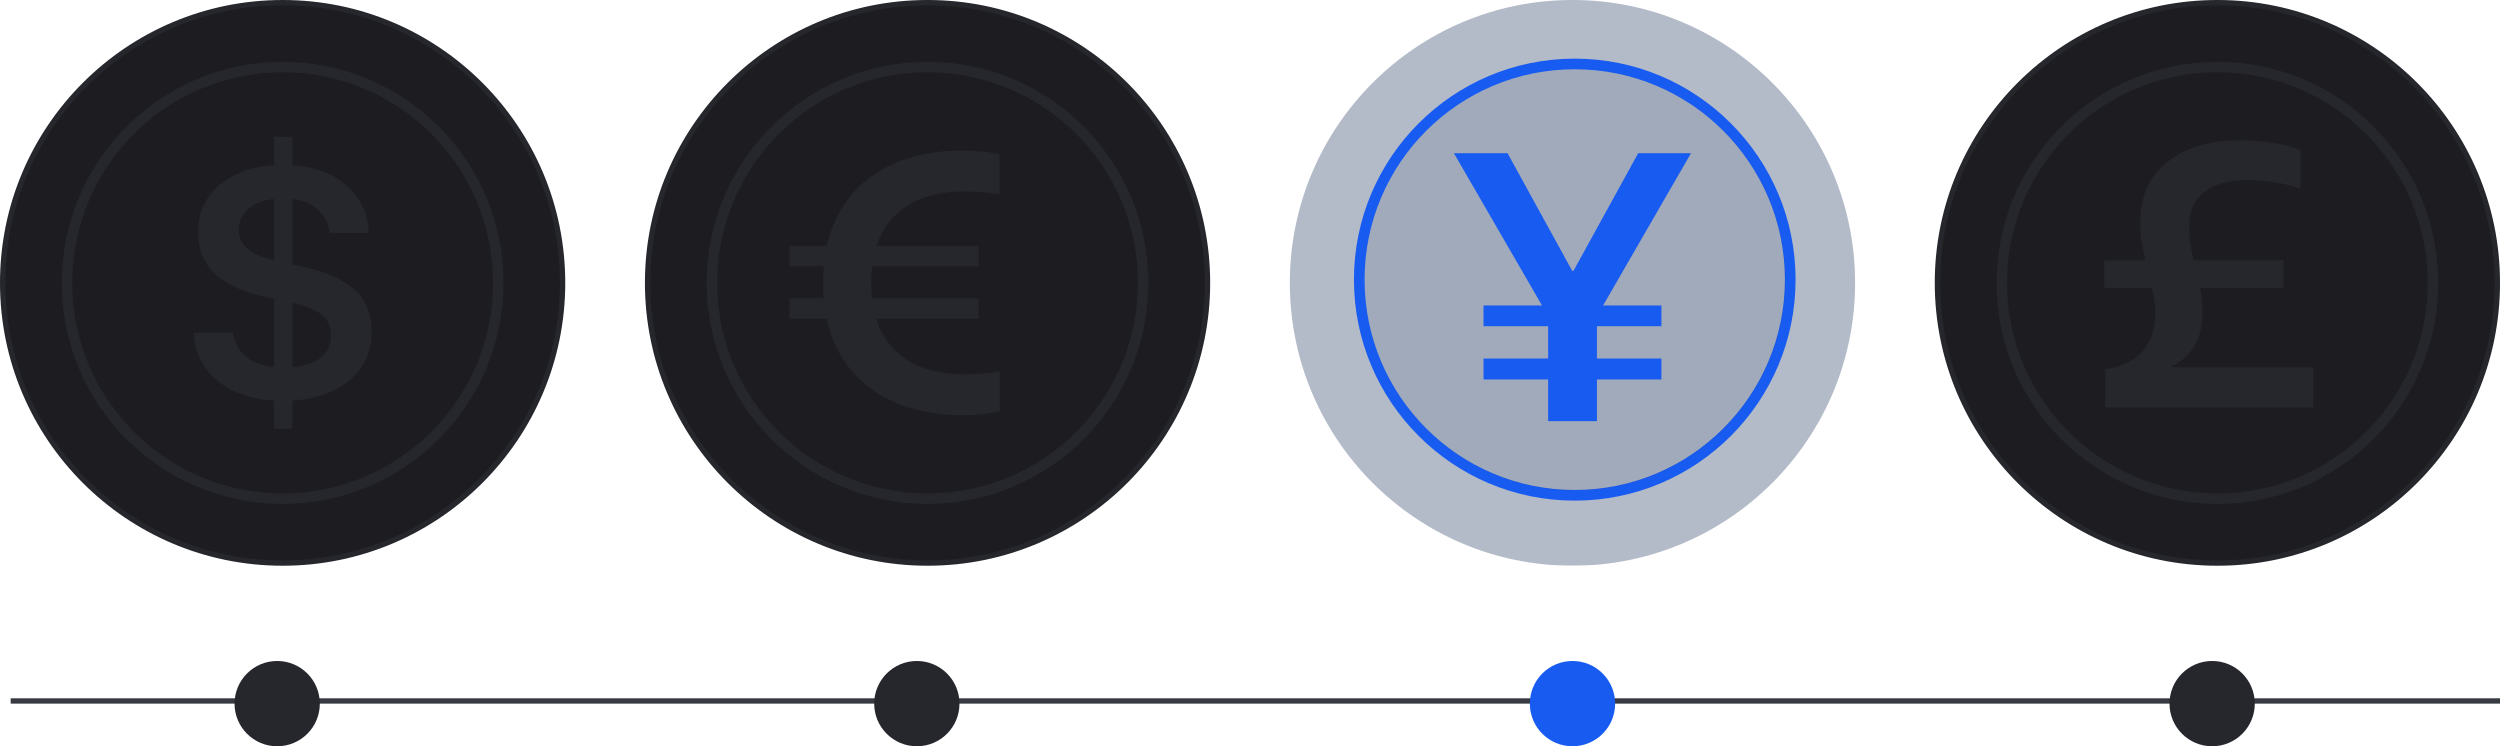 <svg width="469" height="140" viewBox="0 0 469 140" fill="none" xmlns="http://www.w3.org/2000/svg">
<line x1="2" y1="131.5" x2="469" y2="131.5" stroke="#383A42"/>
<circle cx="8" cy="8" r="8" transform="matrix(1 0 0 -1 44 140)" fill="#25272C"/>
<circle cx="8" cy="8" r="8" transform="matrix(1 0 0 -1 164 140)" fill="#25272C"/>
<circle cx="8" cy="8" r="8" transform="matrix(1 0 0 -1 287 140)" fill="#185BF0"/>
<circle cx="8" cy="8" r="8" transform="matrix(1 0 0 -1 407 140)" fill="#25272C"/>
<g clip-path="url(#clip0_1753_6623)">
<path d="M105.541 53.066C105.541 82.098 82.026 105.632 53.021 105.632C24.015 105.632 0.5 82.098 0.5 53.066C0.5 24.034 24.015 0.5 53.021 0.5C82.026 0.5 105.541 24.034 105.541 53.066Z" fill="#1D1D21" stroke="#25272C"/>
<path d="M53.021 94.526C75.898 94.526 94.445 75.964 94.445 53.066C94.445 30.169 75.898 11.607 53.021 11.607C30.143 11.607 11.597 30.169 11.597 53.066C11.597 75.964 30.143 94.526 53.021 94.526Z" fill="#25272C"/>
<path d="M53.021 92.574C74.821 92.574 92.495 74.886 92.495 53.066C92.495 31.247 74.821 13.558 53.021 13.558C31.22 13.558 13.547 31.247 13.547 53.066C13.547 74.886 31.22 92.574 53.021 92.574Z" fill="#1D1D21"/>
<path d="M66.433 54.265C64.255 52.366 61.031 50.95 56.76 50.017L54.834 49.593V37.328C55.698 37.43 56.547 37.639 57.36 37.95C58.524 38.379 59.557 39.102 60.358 40.049C61.137 41.015 61.629 42.181 61.778 43.414L61.809 43.699H69.164L69.133 43.181C69.002 40.813 68.172 38.538 66.748 36.642C65.283 34.759 63.345 33.299 61.131 32.41C59.126 31.588 56.997 31.107 54.834 30.986V25.68H51.425V30.974C49.156 31.09 46.924 31.597 44.827 32.472C42.429 33.508 40.551 34.966 39.195 36.847C37.838 38.728 37.163 40.952 37.17 43.52V43.582C37.17 46.825 38.227 49.425 40.34 51.384C42.454 53.342 45.564 54.775 49.669 55.681L51.435 56.074V68.832C50.335 68.746 49.252 68.503 48.221 68.11C47.01 67.663 45.946 66.892 45.143 65.882C44.438 64.953 43.962 63.871 43.754 62.724L43.692 62.377H36.337L36.37 62.817C36.558 65.405 37.395 67.628 38.879 69.485C40.44 71.394 42.475 72.859 44.781 73.733C46.905 74.558 49.149 75.037 51.425 75.151V80.447H54.834V75.143C57.143 75.024 59.419 74.535 61.573 73.694C64.067 72.693 66.044 71.226 67.506 69.293C68.968 67.361 69.7 65.008 69.702 62.234V62.17C69.702 58.808 68.612 56.173 66.433 54.265ZM46.296 46.541C45.805 46.093 45.414 45.546 45.151 44.936C44.887 44.326 44.755 43.667 44.765 43.002V42.971C44.771 41.956 45.1 40.97 45.704 40.155C46.419 39.208 47.379 38.475 48.482 38.038C49.422 37.646 50.418 37.401 51.433 37.313V48.85C49.01 48.258 47.298 47.488 46.296 46.541ZM62.124 62.933C62.137 64.023 61.823 65.092 61.222 66.001C60.622 66.907 59.673 67.618 58.377 68.134C57.237 68.556 56.04 68.8 54.826 68.856V56.822C57.654 57.474 59.574 58.27 60.588 59.209C61.091 59.674 61.487 60.242 61.751 60.875C62.015 61.507 62.139 62.189 62.117 62.874L62.124 62.933Z" fill="#25272C"/>
<path d="M468.503 53.066C468.503 82.098 444.988 105.632 415.982 105.632C386.976 105.632 363.461 82.098 363.461 53.066C363.461 24.034 386.976 0.5 415.982 0.5C444.988 0.5 468.503 24.034 468.503 53.066Z" fill="#1D1D21" stroke="#25272C"/>
<path d="M415.982 94.526C438.86 94.526 457.406 75.964 457.406 53.066C457.406 30.169 438.86 11.607 415.982 11.607C393.104 11.607 374.558 30.169 374.558 53.066C374.558 75.964 393.104 94.526 415.982 94.526Z" fill="#25272C"/>
<path d="M415.982 92.574C437.783 92.574 455.456 74.886 455.456 53.066C455.456 31.247 437.783 13.558 415.982 13.558C394.181 13.558 376.508 31.247 376.508 53.066C376.508 74.886 394.181 92.574 415.982 92.574Z" fill="#1D1D21"/>
<path d="M407.409 68.915V68.734C409.16 67.907 410.639 66.596 411.671 64.955C412.667 63.348 413.165 61.2 413.163 58.51C413.173 57.073 413.046 55.639 412.786 54.226C412.786 54.153 412.757 54.083 412.742 54.011H428.381V48.834H411.511C411.34 48.096 411.182 47.348 411.042 46.585C410.796 45.2 410.675 43.795 410.683 42.389C410.683 39.583 411.648 37.447 413.577 35.982C415.506 34.517 418.186 33.785 421.618 33.785C423.504 33.772 425.388 33.935 427.245 34.271C428.723 34.528 430.173 34.929 431.572 35.47V28.163C430.493 27.681 428.952 27.255 426.95 26.884C424.772 26.496 422.563 26.309 420.35 26.325C414.619 26.325 410.045 27.669 406.628 30.358C403.21 33.046 401.502 36.886 401.502 41.879C401.505 43.356 401.65 44.83 401.934 46.279C402.106 47.133 402.286 47.985 402.474 48.834H394.775V54.011H403.71C403.778 54.324 403.847 54.637 403.912 54.945C404.187 56.2 404.332 57.479 404.344 58.763C404.344 61.618 403.583 63.958 402.06 65.783C400.538 67.609 398.17 68.773 394.956 69.275V76.44H433.982V68.915H407.409Z" fill="#25272C"/>
<path d="M226.528 53.066C226.528 82.098 203.014 105.632 174.008 105.632C145.002 105.632 121.487 82.098 121.487 53.066C121.487 24.034 145.002 0.5 174.008 0.5C203.014 0.5 226.528 24.034 226.528 53.066Z" fill="#1D1D21" stroke="#25272C"/>
<path d="M174.008 94.526C196.886 94.526 215.432 75.964 215.432 53.066C215.432 30.169 196.886 11.607 174.008 11.607C151.13 11.607 132.584 30.169 132.584 53.066C132.584 75.964 151.13 94.526 174.008 94.526Z" fill="#25272C"/>
<path d="M174.008 92.574C195.809 92.574 213.482 74.886 213.482 53.066C213.482 31.247 195.809 13.558 174.008 13.558C152.207 13.558 134.534 31.247 134.534 53.066C134.534 74.886 152.207 92.574 174.008 92.574Z" fill="#1D1D21"/>
<path d="M168.215 40.108C169.789 38.668 171.661 37.593 173.697 36.958C175.987 36.246 178.373 35.897 180.771 35.923C181.904 35.923 183.11 35.97 184.391 36.065C185.441 36.131 186.487 36.261 187.521 36.453V28.993C186.49 28.716 185.437 28.533 184.373 28.445C183.075 28.315 181.802 28.251 180.553 28.251C177.023 28.214 173.509 28.728 170.136 29.773C167.089 30.717 164.271 32.284 161.86 34.375C159.47 36.5 157.6 39.146 156.395 42.109C155.841 43.418 155.408 44.775 155.102 46.163H148.119V49.95H154.541C154.458 50.93 154.417 51.944 154.417 52.994V53.064C154.417 54.063 154.454 55.031 154.528 55.968H148.119V59.755H155.076C155.379 61.204 155.821 62.62 156.395 63.984C157.605 66.949 159.48 69.596 161.876 71.719C164.289 73.811 167.106 75.383 170.152 76.339C173.521 77.401 177.037 77.925 180.569 77.892C181.819 77.892 183.092 77.828 184.389 77.698C185.452 77.61 186.506 77.426 187.536 77.149V69.643C186.505 69.863 185.459 70.005 184.407 70.067C183.121 70.16 181.914 70.207 180.786 70.207C178.389 70.233 176.002 69.883 173.713 69.172C171.677 68.536 169.805 67.461 168.23 66.022C166.647 64.545 165.429 62.72 164.671 60.692C164.555 60.389 164.446 60.076 164.345 59.755H183.595V55.968H163.585C163.487 55.027 163.439 54.082 163.44 53.136V53.064C163.437 52.026 163.495 50.989 163.614 49.958H183.6V46.163H164.433C164.511 45.927 164.591 45.697 164.677 45.472C165.423 43.433 166.634 41.596 168.215 40.108Z" fill="#25272C"/>
<g style="mix-blend-mode:screen" opacity="0.3">
<path d="M294.995 106.132C324.277 106.132 348.015 82.374 348.015 53.066C348.015 23.759 324.277 0 294.995 0C265.712 0 241.974 23.759 241.974 53.066C241.974 82.374 265.712 106.132 294.995 106.132Z" fill="#011748"/>
</g>
<path d="M335.848 52.459C335.848 74.805 317.749 92.919 295.424 92.919C273.099 92.919 255 74.805 255 52.459C255 30.113 273.099 12 295.424 12C317.749 12 335.848 30.113 335.848 52.459Z" stroke="#185BF0" stroke-width="2"/>
<g style="mix-blend-mode:screen" opacity="0.1">
<path d="M295.474 92.016C317.275 92.016 334.948 74.327 334.948 52.508C334.948 30.688 317.275 13 295.474 13C273.673 13 256 30.688 256 52.508C256 74.327 273.673 92.016 295.474 92.016Z" fill="#011748"/>
</g>
<path d="M317.236 28.735H307.323L295.194 50.796H294.938L282.811 28.735H272.75L289.279 57.303H278.308V61.191H290.435V67.261H278.308V71.186H290.435V79H299.588V71.186H311.681V67.261H299.588V61.191H311.681V57.303H300.741L317.236 28.735Z" fill="#185BF0"/>
</g>
<defs>
<clipPath id="clip0_1753_6623">
<rect width="469" height="106.13" fill="white"/>
</clipPath>
</defs>
</svg>
